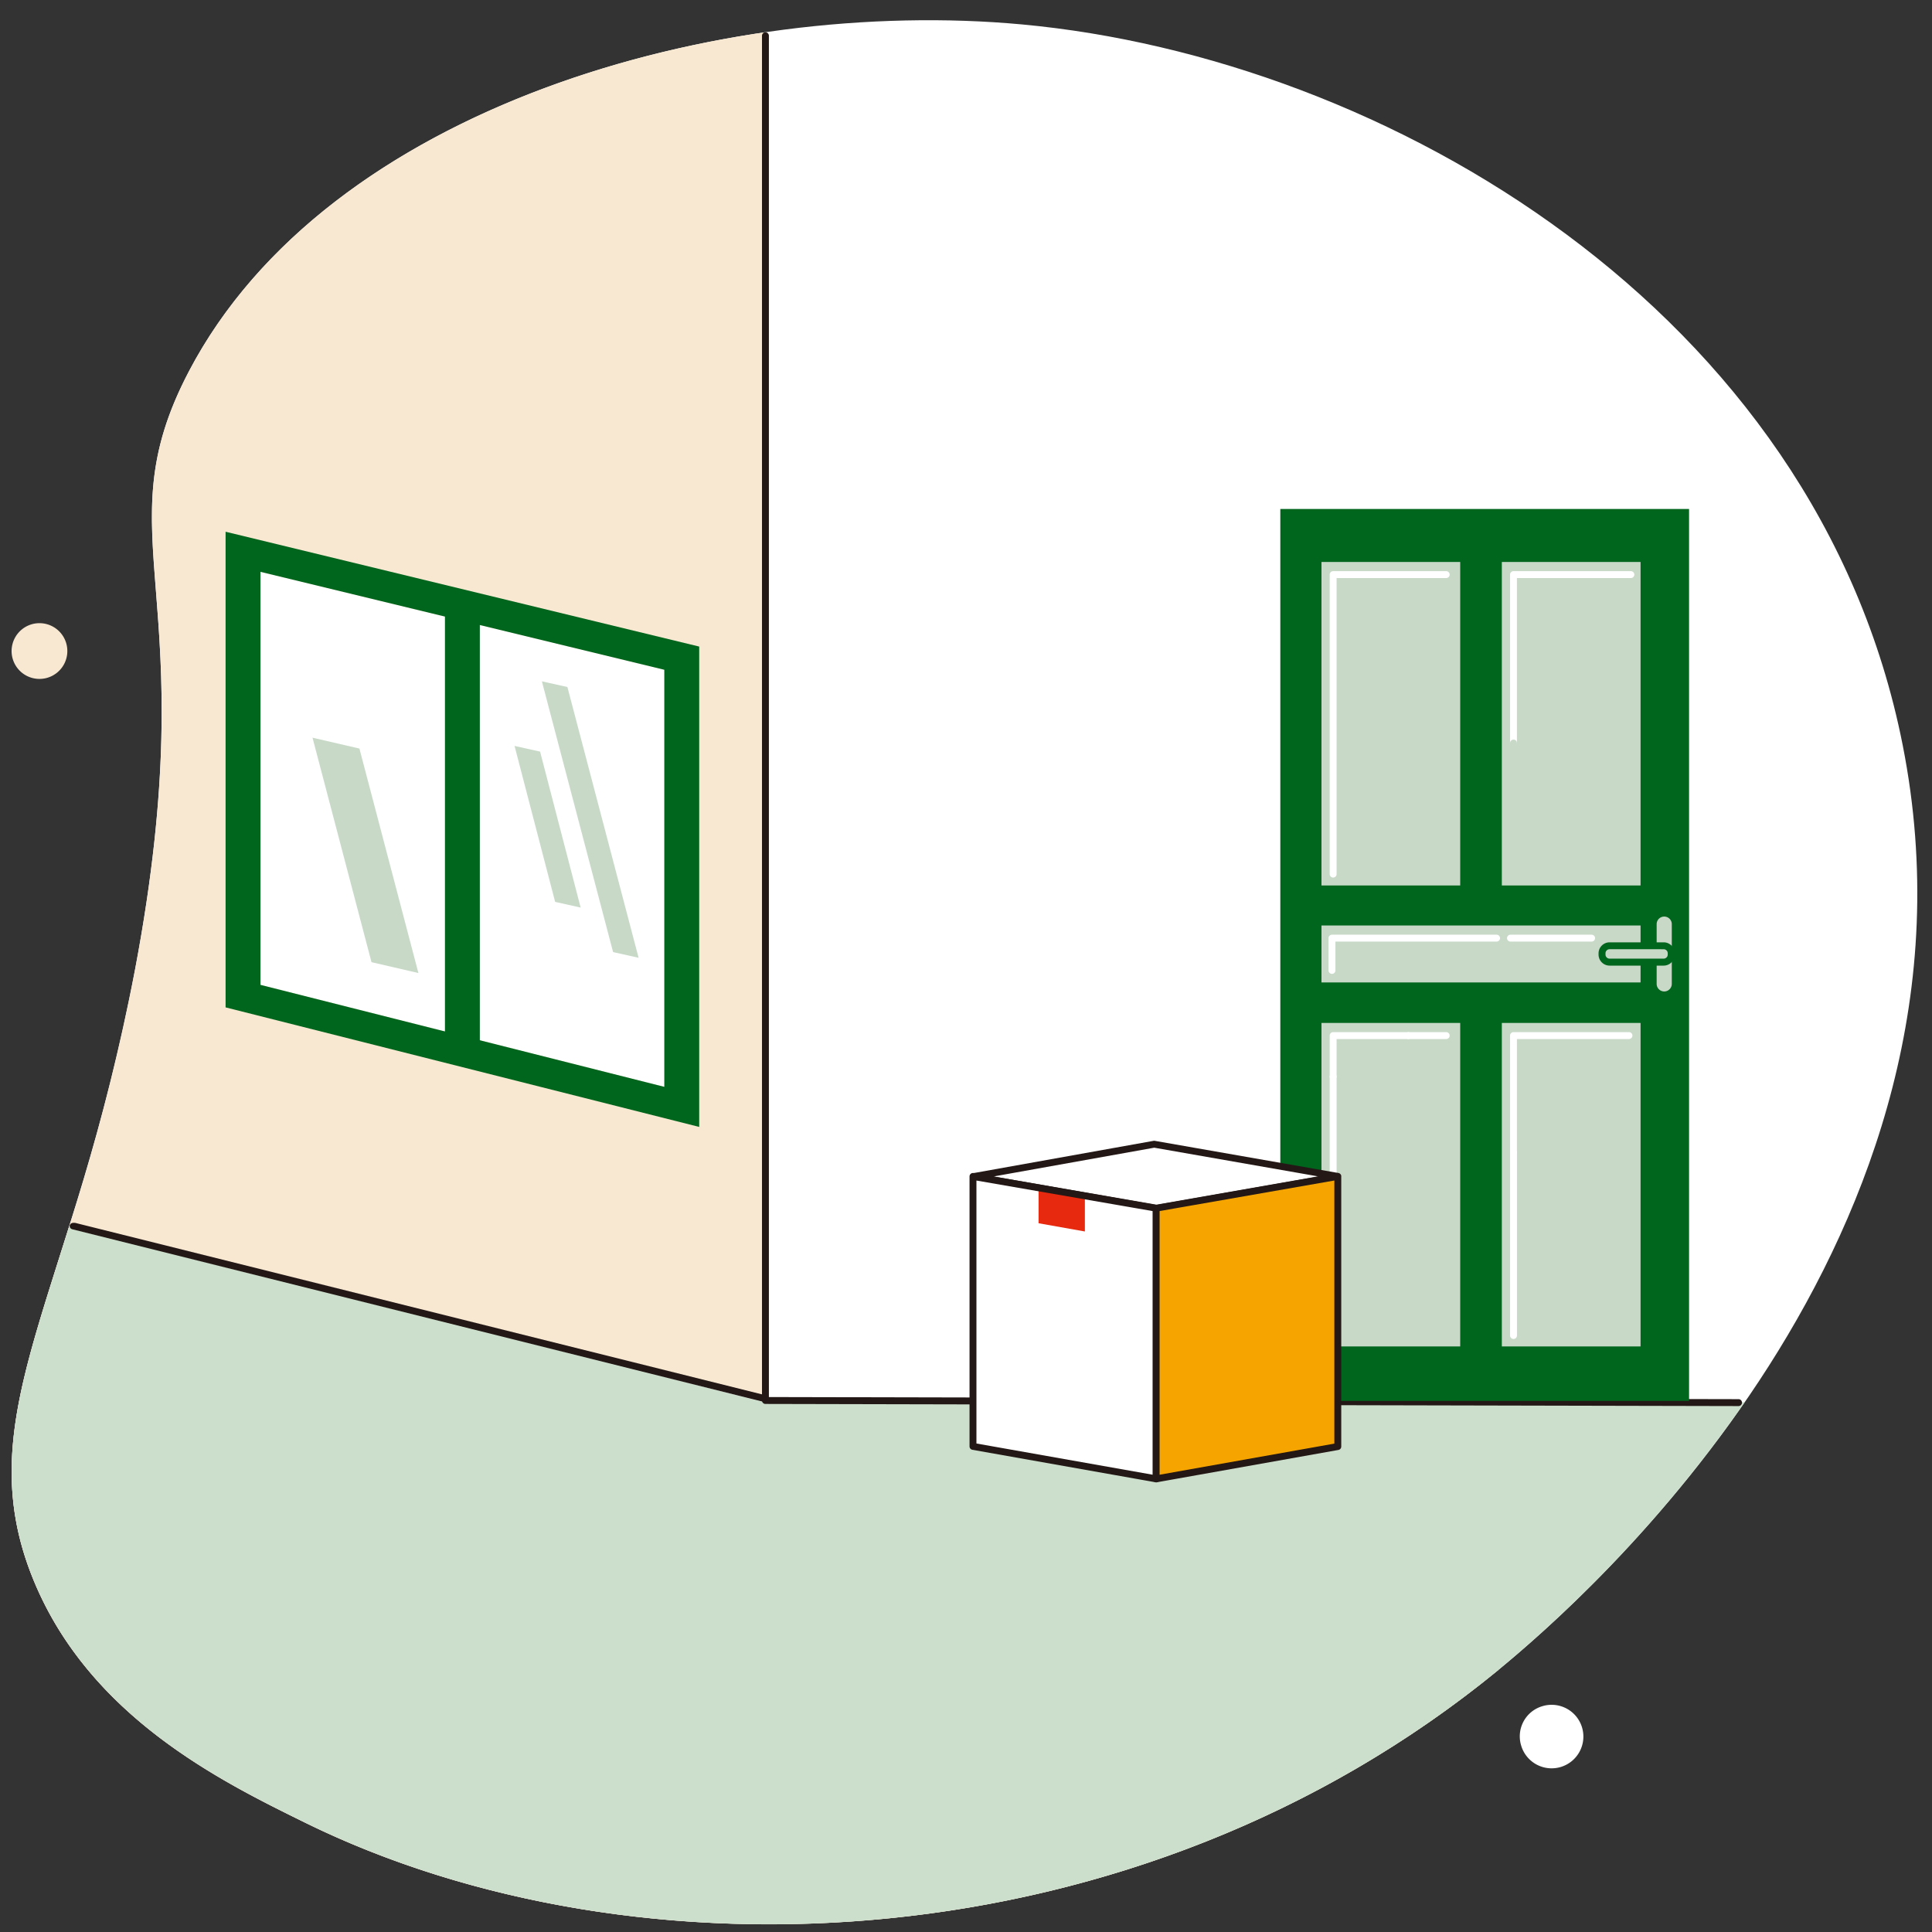 <svg xmlns="http://www.w3.org/2000/svg" xmlns:xlink="http://www.w3.org/1999/xlink" width="142.227" height="142.227" viewBox="0 0 142.227 142.227"><rect x="0" y="0" width="142.227" height="142.227" fill="#333333" stroke="none"/><defs><clipPath id="a"><rect width="142.227" height="142.227" fill="none"/></clipPath></defs><g clip-path="url(#a)"><path d="M5.183,121.013c4.133,10.037,13.789,14.786,19.961,17.821C49.47,150.8,86.422,149.4,113.02,127.594c6.224-5.1,36.9-31.842,29.753-68.058C136.452,27.52,104.685,8.942,77.934,6.468,55.771,4.419,26.83,12.494,16.6,32.022,10.174,44.3,17.9,48.2,12.647,76.03,8.1,100.115.127,108.736,5.183,121.013" transform="translate(-2.701 -4.67)" fill="#fff"/><path d="M7.807,97.676,59.08,110.522,59.046,9.815C41.537,12.373,24.076,20.528,16.6,34.8c-6.43,12.28,1.3,16.182-3.957,44.008a160.908,160.908,0,0,1-4.84,18.873c-3.456,11.053-6.075,17.73-2.624,26.11,4.133,10.037,13.789,14.786,19.961,17.821,24.326,11.964,61.278,10.569,87.876-11.241" transform="translate(-2.701 -7.443)" fill="#f8e8d1"/><path d="M7.812,373.321c-3.459,11.063-6.081,17.742-2.629,26.126,4.133,10.037,13.789,14.786,19.961,17.821,24.326,11.964,61.278,10.569,87.876-11.241a99.227,99.227,0,0,0,18.115-19.688H58.985Z" transform="translate(-2.701 -283.105)" fill="#ccdecc"/><path d="M464.6,519.5a2.338,2.338,0,1,1-1.513,2.9,2.315,2.315,0,0,1,1.513-2.9" transform="translate(-351.1 -393.883)" fill="#fff"/><path d="M5,189.92a2.052,2.052,0,1,1-1.366,2.563A2.053,2.053,0,0,1,5,189.92" transform="translate(-2.691 -143.956)" fill="#f8e8d1"/><path d="M21.731,372.538,72.5,385.215a.254.254,0,0,1-.123.493L21.415,372.983a.254.254,0,0,1-.192-.247s.012-.322.508-.2" transform="translate(-16.094 -282.489)" fill="#231815"/><path d="M304.014,110.971h0l-71.635-.157a.254.254,0,0,1-.254-.254V10.093a.254.254,0,1,1,.508,0V110.307l71.382.156a.254.254,0,0,1,0,.508Z" transform="translate(-176.03 -7.461)" fill="#231815"/><rect width="30.09" height="65.66" transform="translate(94.252 37.469)" fill="#00651d"/><rect width="10.213" height="23.815" transform="translate(97.282 41.37)" fill="#c8d9c8"/><path d="M405.318,196.548a.254.254,0,0,1-.254-.254V174.247a.254.254,0,0,1,.254-.254h8.322a.254.254,0,1,1,0,.508h-8.068v21.793a.254.254,0,0,1-.254.254" transform="translate(-307.177 -131.946)" fill="#fff"/><rect width="10.213" height="23.815" transform="translate(110.559 41.37)" fill="#c8d9c8"/><path d="M460.26,186.9a.254.254,0,0,1-.254-.254v-12.4a.254.254,0,0,1,.254-.254H468.9a.254.254,0,0,1,0,.508h-8.388v12.146a.254.254,0,0,1-.254.254" transform="translate(-348.841 -131.946)" fill="#fff"/><path d="M460.26,235.481a.254.254,0,0,1-.254-.254v-9.67a.254.254,0,1,1,.508,0v9.67A.254.254,0,0,1,460.26,235.481Z" transform="translate(-348.841 -170.856)" fill="#c8d9c8"/><rect width="10.213" height="23.815" transform="translate(97.282 75.305)" fill="#c8d9c8"/><path d="M431.027,314.925h-2.781a.254.254,0,0,1,0-.508h2.781a.254.254,0,1,1,0,.508Z" transform="translate(-324.564 -238.435)" fill="#fff"/><path d="M405.318,317.958a.254.254,0,0,1-.254-.254v-3.031a.254.254,0,0,1,.254-.254h5.541a.254.254,0,1,1,0,.508h-5.287V317.7a.254.254,0,0,1-.254.254" transform="translate(-307.177 -238.437)" fill="#fff"/><path d="M405.318,346.52a.254.254,0,0,1-.254-.254v-19.05a.254.254,0,1,1,.508,0v19.05a.254.254,0,0,1-.254.254" transform="translate(-307.177 -247.949)" fill="#fff"/><rect width="10.213" height="23.815" transform="translate(110.559 75.305)" fill="#c8d9c8"/><path d="M460.26,323.525a.254.254,0,0,1-.254-.254v-8.6a.254.254,0,0,1,.254-.254h8.5a.254.254,0,1,1,0,.508h-8.249v8.346a.254.254,0,0,1-.254.254" transform="translate(-348.841 -238.435)" fill="#fff"/><path d="M460.26,363.994a.254.254,0,0,1-.254-.254V350.259a.254.254,0,0,1,.508,0V363.74A.254.254,0,0,1,460.26,363.994Z" transform="translate(-348.841 -265.423)" fill="#fff"/><rect width="23.49" height="4.193" transform="translate(97.282 68.131)" fill="#c8d9c8"/><path d="M465.309,285.242h-5.971a.254.254,0,1,1,0-.508h5.971a.254.254,0,1,1,0,.508" transform="translate(-348.142 -215.925)" fill="#fff"/><path d="M404.962,287.618a.254.254,0,0,1-.254-.254v-2.376a.254.254,0,0,1,.254-.254h12.117a.254.254,0,1,1,0,.508H405.216v2.122a.254.254,0,0,1-.254.254" transform="translate(-306.907 -215.925)" fill="#fff"/><path d="M505.223,284.71a.557.557,0,0,0,.557-.557v-4.4a.557.557,0,0,0-1.114,0v4.4a.557.557,0,0,0,.557.557" transform="translate(-382.709 -211.722)" fill="#c8d9c8"/><path d="M493.113,288.671v.093a.557.557,0,0,1-.557.557h-3.982a.557.557,0,0,1-.557-.557v-.093a.557.557,0,0,1,.557-.557h3.982a.557.557,0,0,1,.557.557" transform="translate(-370.083 -218.489)" fill="#c8d9c8"/><path d="M491.758,288.777h-3.982a.813.813,0,0,1-.811-.811v-.092a.813.813,0,0,1,.811-.811h3.982a.812.812,0,0,1,.811.811v.092a.813.813,0,0,1-.811.811m-3.982-1.207a.3.3,0,0,0-.3.3v.093a.3.3,0,0,0,.3.3h3.982a.3.3,0,0,0,.3-.3v-.092a.3.3,0,0,0-.3-.3Z" transform="translate(-369.285 -217.692)" fill="#00651d"/><path d="M79.346,174.2l29.729,7.208v30.705l-29.729-7.507Z" transform="translate(-60.171 -132.104)" fill="#fff"/><path d="M68.721,161.985V197l34.866,8.8V170.438Zm2.568,2.952,29.729,7.208V202.85l-29.729-7.507Z" transform="translate(-52.114 -122.84)" fill="#00651d"/><rect width="2.568" height="32.887" transform="translate(32.755 44.846)" fill="#00651d"/><path d="M99.536,241.226l3.454.8L98.647,225.5l-3.454-.8Z" transform="translate(-72.188 -170.394)" fill="#c8d9c8"/><path d="M159.734,238.709l1.879.419-2.987-11.482-1.88-.419Z" transform="translate(-118.867 -172.315)" fill="#c8d9c8"/><path d="M170.313,227.486l1.879.419-5.242-19.933-1.879-.419Z" transform="translate(-125.18 -157.396)" fill="#c8d9c8"/><path d="M296.628,350.946l13.436,2.349,13.286-2.327a.025.025,0,0,0,0-.049l-13.438-2.354Z" transform="translate(-224.945 -264.331)" fill="#fff"/><path d="M309.266,352.754a.241.241,0,0,1-.044,0L295.785,350.4a.254.254,0,0,1,0-.5l13.284-2.38a.249.249,0,0,1,.089,0l13.438,2.354a.279.279,0,0,1,0,.549l-13.285,2.327a.242.242,0,0,1-.044,0m-11.979-2.606,11.979,2.094,11.952-2.094-12.1-2.119Z" transform="translate(-224.147 -263.536)" fill="#231815"/><path d="M309.888,380.647V360.72L296.4,358.383v19.872Z" transform="translate(-224.772 -271.776)" fill="#fff"/><path d="M319.792,365.224v-2.57l-3.409-.591v2.556Z" transform="translate(-239.927 -274.567)" fill="#e7290f"/><path d="M309.092,380.1a.25.25,0,0,1-.044,0l-13.489-2.392a.254.254,0,0,1-.21-.25V357.586a.254.254,0,0,1,.254-.254.26.26,0,0,1,.043,0l13.489,2.338a.254.254,0,0,1,.211.25V379.85a.254.254,0,0,1-.254.254m-13.235-2.859,12.981,2.3V360.137l-12.981-2.25Z" transform="translate(-223.975 -270.98)" fill="#231815"/><path d="M352.216,380.638V360.711l13.372-2.341v19.887Z" transform="translate(-267.1 -271.767)" fill="#f6a500"/><path d="M351.42,380.094a.254.254,0,0,1-.254-.254V359.914a.254.254,0,0,1,.21-.25l13.372-2.341a.254.254,0,0,1,.294.206.242.242,0,0,1,0,.044V377.46a.254.254,0,0,1-.21.25l-13.372,2.381a.25.25,0,0,1-.044,0m.254-19.967v19.41l12.864-2.29V357.875Z" transform="translate(-266.304 -270.97)" fill="#231815"/></g></svg>